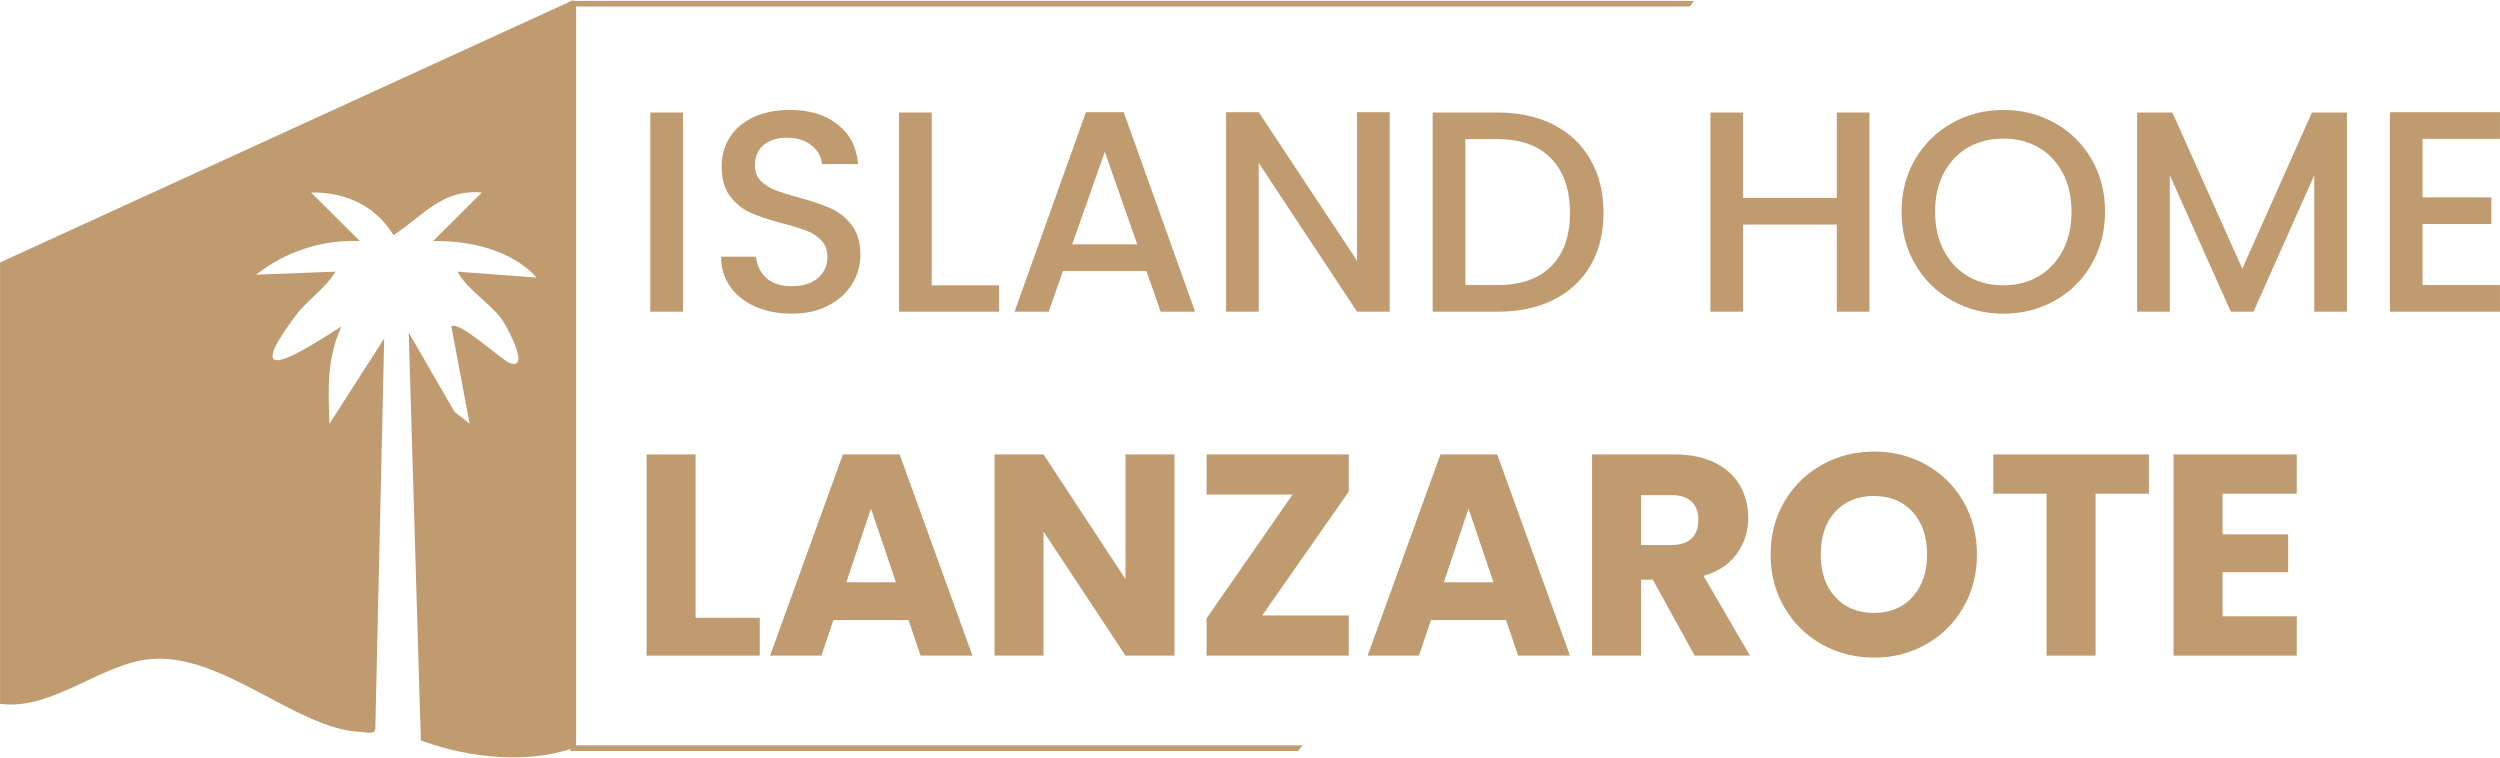 <?xml version="1.0" encoding="UTF-8" standalone="no"?>
<!DOCTYPE svg PUBLIC "-//W3C//DTD SVG 1.1//EN" "http://www.w3.org/Graphics/SVG/1.1/DTD/svg11.dtd">
<svg width="2222px" height="674px" version="1.1" xmlns="http://www.w3.org/2000/svg" xmlns:xlink="http://www.w3.org/1999/xlink" xml:space="preserve" xmlns:serif="http://www.serif.com/" style="fill-rule:evenodd;clip-rule:evenodd;stroke-linejoin:round;stroke-miterlimit:2;">
    <g transform="matrix(1,0,0,1,-656.728,-864.935)">
        <g transform="matrix(4.167,0,0,4.167,0,0)">
            <g transform="matrix(-1,0,0,1,599.585,-89.658)">
                <rect x="296.308" y="321.225" width="6.969" height="42.484" style="fill:rgb(192,155,112);"/>
            </g>
        </g>
        <g transform="matrix(4.167,0,0,4.167,0,0)">
            <g transform="matrix(1,0,0,1,318.743,232.512)">
                <path d="M0,40.469C-2.283,39.47 -4.076,38.054 -5.379,36.22C-6.684,34.386 -7.335,32.246 -7.335,29.802L0.123,29.802C0.285,31.635 1.009,33.144 2.292,34.325C3.576,35.507 5.379,36.098 7.703,36.098C10.106,36.098 11.981,35.517 13.326,34.356C14.671,33.195 15.344,31.697 15.344,29.863C15.344,28.437 14.925,27.276 14.09,26.378C13.255,25.483 12.215,24.789 10.973,24.3C9.729,23.811 8.008,23.282 5.808,22.71C3.036,21.977 0.784,21.234 -0.947,20.48C-2.68,19.726 -4.157,18.554 -5.379,16.964C-6.602,15.375 -7.213,13.256 -7.213,10.607C-7.213,8.161 -6.602,6.023 -5.379,4.189C-4.157,2.355 -2.445,0.948 -0.244,-0.029C1.956,-1.008 4.503,-1.497 7.397,-1.497C11.513,-1.497 14.885,-0.467 17.514,1.59C20.142,3.649 21.599,6.471 21.884,10.057L14.182,10.057C14.06,8.508 13.326,7.184 11.981,6.083C10.637,4.983 8.864,4.433 6.663,4.433C4.666,4.433 3.036,4.943 1.773,5.961C0.509,6.981 -0.122,8.448 -0.122,10.363C-0.122,11.667 0.275,12.737 1.07,13.572C1.865,14.407 2.873,15.07 4.096,15.559C5.318,16.047 6.989,16.577 9.108,17.148C11.92,17.922 14.213,18.697 15.985,19.471C17.758,20.245 19.266,21.438 20.509,23.047C21.751,24.657 22.374,26.806 22.374,29.496C22.374,31.656 21.792,33.694 20.631,35.609C19.47,37.525 17.778,39.063 15.558,40.224C13.336,41.386 10.718,41.966 7.703,41.966C4.85,41.966 2.282,41.468 0,40.469" style="fill:rgb(192,155,112);fill-rule:nonzero;"/>
            </g>
        </g>
        <g transform="matrix(4.167,0,0,4.167,0,0)">
            <g transform="matrix(1,0,0,1,356.336,237.191)">
                <path d="M0,31.236L14.366,31.236L14.366,36.86L-6.969,36.86L-6.969,-5.624L0,-5.624L0,31.236Z" style="fill:rgb(192,155,112);fill-rule:nonzero;"/>
            </g>
        </g>
        <g transform="matrix(4.167,0,0,4.167,0,0)">
            <g transform="matrix(1,0,0,1,400.165,245.869)">
                <path d="M0,13.816L-6.908,-5.929L-13.876,13.816L0,13.816ZM1.956,19.501L-15.833,19.501L-18.889,28.181L-26.163,28.181L-10.942,-14.365L-2.873,-14.365L12.348,28.181L5.013,28.181L1.956,19.501Z" style="fill:rgb(192,155,112);fill-rule:nonzero;"/>
            </g>
        </g>
        <g transform="matrix(4.167,0,0,4.167,0,0)">
            <g transform="matrix(1,0,0,1,454.019,231.505)">
                <path d="M0,42.546L-6.969,42.546L-27.936,10.82L-27.936,42.546L-34.904,42.546L-34.904,0L-27.936,0L-6.969,31.665L-6.969,0L0,0L0,42.546Z" style="fill:rgb(192,155,112);fill-rule:nonzero;"/>
            </g>
        </g>
        <g transform="matrix(4.167,0,0,4.167,0,0)">
            <g transform="matrix(1,0,0,1,488.496,241.286)">
                <path d="M0,23.045C2.648,20.356 3.973,16.566 3.973,11.675C3.973,6.744 2.648,2.894 0,0.122C-2.65,-2.649 -6.46,-4.035 -11.432,-4.035L-18.339,-4.035L-18.339,27.08L-11.432,27.08C-6.46,27.08 -2.65,25.734 0,23.045M0.458,-7.122C3.86,-5.39 6.489,-2.904 8.344,0.336C10.197,3.575 11.125,7.356 11.125,11.675C11.125,15.995 10.197,19.744 8.344,22.923C6.489,26.102 3.86,28.537 0.458,30.228C-2.945,31.919 -6.908,32.765 -11.432,32.765L-25.308,32.765L-25.308,-9.72L-11.432,-9.72C-6.908,-9.72 -2.945,-8.853 0.458,-7.122" style="fill:rgb(192,155,112);fill-rule:nonzero;"/>
            </g>
        </g>
        <g transform="matrix(4.167,0,0,4.167,0,0)">
            <g transform="matrix(1,0,0,1,556.349,274.05)">
                <path d="M0,-42.484L0,0L-6.969,0L-6.969,-18.583L-26.958,-18.583L-26.958,0L-33.927,0L-33.927,-42.484L-26.958,-42.484L-26.958,-24.268L-6.969,-24.268L-6.969,-42.484L0,-42.484Z" style="fill:rgb(192,155,112);fill-rule:nonzero;"/>
            </g>
        </g>
        <g transform="matrix(4.167,0,0,4.167,0,0)">
            <g transform="matrix(1,0,0,1,592.414,238.994)">
                <path d="M0,27.507C2.201,26.224 3.922,24.39 5.165,22.006C6.408,19.621 7.03,16.861 7.03,13.723C7.03,10.585 6.408,7.834 5.165,5.47C3.922,3.108 2.201,1.293 0,0.029C-2.2,-1.233 -4.707,-1.865 -7.519,-1.865C-10.331,-1.865 -12.837,-1.233 -15.038,0.029C-17.238,1.293 -18.961,3.108 -20.203,5.47C-21.446,7.834 -22.067,10.585 -22.067,13.723C-22.067,16.861 -21.446,19.621 -20.203,22.006C-18.961,24.39 -17.238,26.224 -15.038,27.507C-12.837,28.791 -10.331,29.433 -7.519,29.433C-4.707,29.433 -2.2,28.791 0,27.507M-18.431,32.703C-21.752,30.85 -24.381,28.262 -26.316,24.94C-28.252,21.619 -29.22,17.879 -29.22,13.723C-29.22,9.566 -28.252,5.837 -26.316,2.536C-24.381,-0.764 -21.752,-3.342 -18.431,-5.197C-15.109,-7.051 -11.472,-7.978 -7.519,-7.978C-3.525,-7.978 0.132,-7.051 3.454,-5.197C6.775,-3.342 9.393,-0.764 11.309,2.536C13.224,5.837 14.182,9.566 14.182,13.723C14.182,17.879 13.224,21.619 11.309,24.94C9.393,28.262 6.775,30.85 3.454,32.703C0.132,34.558 -3.525,35.485 -7.519,35.485C-11.472,35.485 -15.109,34.558 -18.431,32.703" style="fill:rgb(192,155,112);fill-rule:nonzero;"/>
            </g>
        </g>
        <g transform="matrix(4.167,0,0,4.167,0,0)">
            <g transform="matrix(1,0,0,1,658.189,274.05)">
                <path d="M0,-42.484L0,0L-6.969,0L-6.969,-29.097L-19.928,0L-24.757,0L-37.777,-29.097L-37.777,0L-44.746,0L-44.746,-42.484L-37.228,-42.484L-22.312,-9.169L-7.458,-42.484L0,-42.484Z" style="fill:rgb(192,155,112);fill-rule:nonzero;"/>
            </g>
        </g>
        <g transform="matrix(4.167,0,0,4.167,0,0)">
            <g transform="matrix(1,0,0,1,674.327,268.365)">
                <path d="M0,-31.176L0,-18.705L14.671,-18.705L14.671,-13.02L0,-13.02L0,0.001L16.505,0.001L16.505,5.685L-6.969,5.685L-6.969,-36.861L16.505,-36.861L16.505,-31.176L0,-31.176Z" style="fill:rgb(192,155,112);fill-rule:nonzero;"/>
            </g>
        </g>
        <g transform="matrix(4.167,0,0,4.167,0,0)">
            <g transform="matrix(1,0,0,1,305.967,312.562)">
                <path d="M0,26.775L13.693,26.775L13.693,34.844L-10.453,34.844L-10.453,-8.069L0,-8.069L0,26.775Z" style="fill:rgb(192,155,112);fill-rule:nonzero;"/>
            </g>
        </g>
        <g transform="matrix(4.167,0,0,4.167,0,0)">
            <g transform="matrix(1,0,0,1,348.696,320.142)">
                <path d="M0,11.615L-5.318,-4.095L-10.576,11.615L0,11.615ZM2.689,19.684L-13.326,19.684L-15.894,27.264L-26.836,27.264L-11.309,-15.649L0.794,-15.649L16.321,27.264L5.257,27.264L2.689,19.684Z" style="fill:rgb(192,155,112);fill-rule:nonzero;"/>
            </g>
        </g>
        <g transform="matrix(4.167,0,0,4.167,0,0)">
            <g transform="matrix(1,0,0,1,408.114,304.493)">
                <path d="M0,42.913L-10.453,42.913L-27.936,16.444L-27.936,42.913L-38.389,42.913L-38.389,0L-27.936,0L-10.453,26.592L-10.453,0L0,0L0,42.913Z" style="fill:rgb(192,155,112);fill-rule:nonzero;"/>
            </g>
        </g>
        <g transform="matrix(4.167,0,0,4.167,0,0)">
            <g transform="matrix(1,0,0,1,426.819,313.051)">
                <path d="M0,25.797L18.461,25.797L18.461,34.355L-11.859,34.355L-11.859,26.407L6.479,-0L-11.859,-0L-11.859,-8.558L18.461,-8.558L18.461,-0.611L0,25.797Z" style="fill:rgb(192,155,112);fill-rule:nonzero;"/>
            </g>
        </g>
        <g transform="matrix(4.167,0,0,4.167,0,0)">
            <g transform="matrix(1,0,0,1,476.149,320.142)">
                <path d="M0,11.615L-5.318,-4.095L-10.575,11.615L0,11.615ZM2.69,19.684L-13.326,19.684L-15.894,27.264L-26.835,27.264L-11.309,-15.649L0.795,-15.649L16.322,27.264L5.258,27.264L2.69,19.684Z" style="fill:rgb(192,155,112);fill-rule:nonzero;"/>
            </g>
        </g>
        <g transform="matrix(4.167,0,0,4.167,0,0)">
            <g transform="matrix(1,0,0,1,507.632,328.089)">
                <path d="M0,-4.279L6.48,-4.279C8.395,-4.279 9.831,-4.747 10.789,-5.685C11.746,-6.622 12.226,-7.947 12.226,-9.659C12.226,-11.288 11.746,-12.572 10.789,-13.509C9.831,-14.447 8.395,-14.916 6.48,-14.916L0,-14.916L0,-4.279ZM11.431,19.317L2.506,3.117L0,3.117L0,19.317L-10.453,19.317L-10.453,-23.596L7.091,-23.596C10.473,-23.596 13.356,-23.005 15.74,-21.823C18.125,-20.64 19.907,-19.021 21.09,-16.964C22.272,-14.905 22.862,-12.613 22.862,-10.087C22.862,-7.233 22.057,-4.686 20.447,-2.445C18.837,-0.204 16.464,1.386 13.326,2.323L23.23,19.317L11.431,19.317Z" style="fill:rgb(192,155,112);fill-rule:nonzero;"/>
            </g>
        </g>
        <g transform="matrix(4.167,0,0,4.167,0,0)">
            <g transform="matrix(1,0,0,1,565.551,316.841)">
                <path d="M0,18.034C2.058,15.752 3.087,12.736 3.087,8.987C3.087,5.197 2.058,2.171 0,-0.091C-2.059,-2.353 -4.799,-3.484 -8.222,-3.484C-11.687,-3.484 -14.447,-2.362 -16.505,-0.121C-18.563,2.12 -19.592,5.156 -19.592,8.987C-19.592,12.776 -18.563,15.803 -16.505,18.064C-14.447,20.326 -11.687,21.457 -8.222,21.457C-4.799,21.457 -2.059,20.316 0,18.034M-19.316,28.181C-22.679,26.307 -25.349,23.688 -27.324,20.326C-29.302,16.964 -30.289,13.184 -30.289,8.987C-30.289,4.79 -29.302,1.019 -27.324,-2.322C-25.349,-5.663 -22.679,-8.272 -19.316,-10.147C-15.954,-12.021 -12.256,-12.959 -8.222,-12.959C-4.187,-12.959 -0.489,-12.021 2.873,-10.147C6.235,-8.272 8.884,-5.663 10.82,-2.322C12.755,1.019 13.724,4.79 13.724,8.987C13.724,13.184 12.745,16.964 10.789,20.326C8.833,23.688 6.184,26.307 2.843,28.181C-0.499,30.056 -4.187,30.993 -8.222,30.993C-12.256,30.993 -15.954,30.056 -19.316,28.181" style="fill:rgb(192,155,112);fill-rule:nonzero;"/>
            </g>
        </g>
        <g transform="matrix(4.167,0,0,4.167,0,0)">
            <g transform="matrix(1,0,0,1,615.951,347.406)">
                <path d="M0,-42.913L0,-34.538L-11.37,-34.538L-11.37,0L-21.823,0L-21.823,-34.538L-33.193,-34.538L-33.193,-42.913L0,-42.913Z" style="fill:rgb(192,155,112);fill-rule:nonzero;"/>
            </g>
        </g>
        <g transform="matrix(4.167,0,0,4.167,0,0)">
            <g transform="matrix(1,0,0,1,631.661,339.031)">
                <path d="M0,-26.163L0,-17.482L13.998,-17.482L13.998,-9.414L0,-9.414L0,-0L15.832,-0L15.832,8.375L-10.453,8.375L-10.453,-34.538L15.832,-34.538L15.832,-26.163L0,-26.163Z" style="fill:rgb(192,155,112);fill-rule:nonzero;"/>
            </g>
        </g>
        <g transform="matrix(4.167,0,0,4.167,0,0)">
            <g transform="matrix(1,0,0,1,279.884,372.393)">
                <path d="M0,-164.808L0,-5.241C-15.688,0 -32.518,-6.914 -32.518,-6.914L-35.106,-93.905L-25.35,-76.995L-22.119,-74.441L-26.014,-95.197C-24.545,-96.637 -15.351,-88.102 -13.636,-87.434C-8.936,-85.604 -14.193,-95.19 -15.046,-96.42C-17.699,-100.244 -22.385,-102.745 -24.713,-106.884L-7.805,-105.611C-13.061,-111.49 -22.302,-113.599 -29.917,-113.401L-19.511,-123.763C-28.05,-124.554 -32.135,-118.666 -38.354,-114.683C-42.18,-120.938 -48.654,-123.909 -55.931,-123.763L-45.526,-113.401C-53.462,-113.782 -61.458,-111.166 -67.632,-106.241L-50.729,-106.884C-52.844,-103.278 -56.572,-101.004 -59.07,-97.694C-71.956,-80.619 -57.228,-90.247 -49.44,-95.209C-52.623,-88.285 -52.264,-81.949 -52.016,-74.441L-40.336,-92.613L-42.227,-9.447C-42.303,-7.988 -44.318,-8.669 -45.539,-8.728C-59.048,-9.376 -74.751,-25.519 -90.061,-24.262C-100.649,-23.393 -111.143,-13.18 -122.268,-14.704L-122.269,-108.844L0,-164.808Z" style="fill:rgb(192,155,112);fill-rule:nonzero;"/>
            </g>
        </g>
        <g transform="matrix(4.167,0,0,4.167,0,0)">
            <g transform="matrix(1,0,0,1,280.486,366.549)">
                <path d="M0,-157.583L237.523,-157.583C237.823,-157.985 238.124,-158.386 238.424,-158.788L-1.205,-158.788L-1.205,1.205L153.998,1.205C154.319,0.804 154.634,0.398 154.957,0L0,0L0,-157.583Z" style="fill:rgb(192,155,112);fill-rule:nonzero;"/>
            </g>
        </g>
    </g>
</svg>
